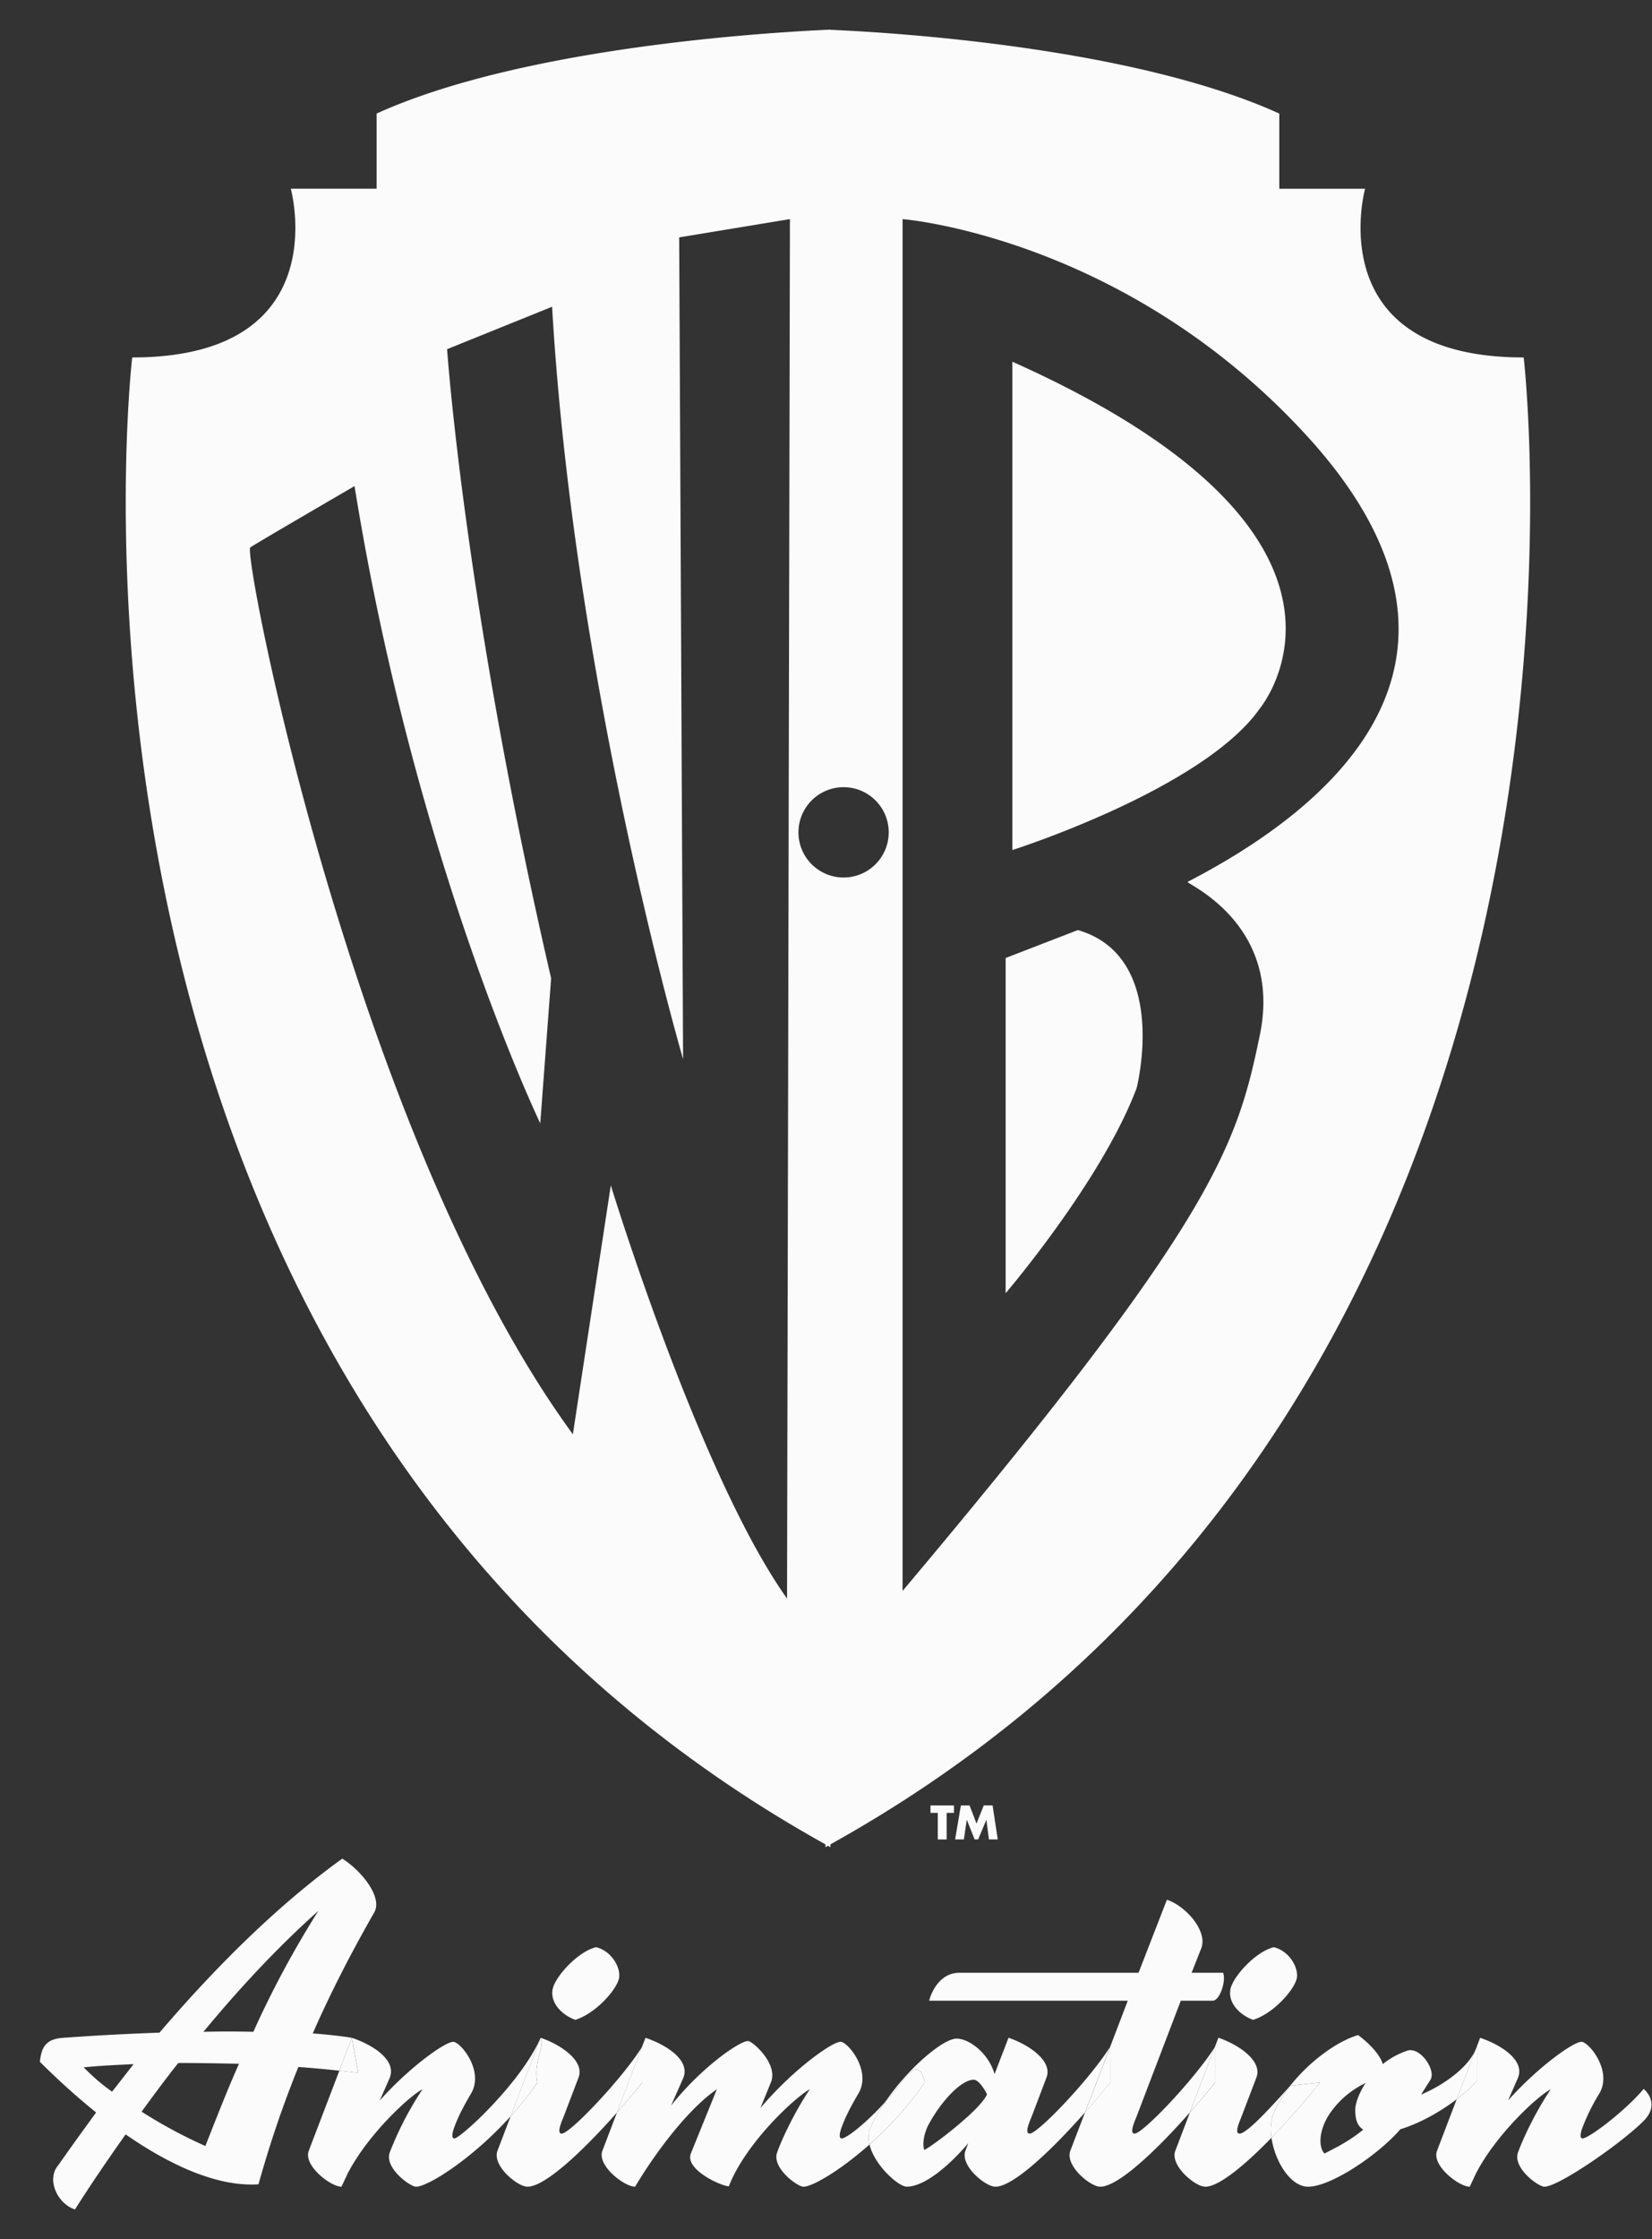 <svg xmlns="http://www.w3.org/2000/svg" width="31" height="42" fill="none" viewBox="0 0 31 42">
  <rect x="0" y="0" width="31" height="42" fill="#333333" stroke="none"/>
  <g clip-path="url(#a)">
    <path fill="#FBFBFB" d="M15.49 34.596v.054l.046-.027.047.027v-.054C30.881 26.09 28.592 6.705 28.592 6.705c-3.85 0-2.976-3.164-2.976-3.164h-1.61V2.13C21.256.884 16.764.61 15.583.559V.556h-.004C14.4.608 9.817.884 7.067 2.13v1.41h-1.61s.875 3.165-2.976 3.165c0 0-2.289 19.385 13.008 27.891ZM16.937 4.11s4.139.325 7.554 4.03c3.415 3.704 1.39 6.541-2.205 8.402-.051.026 1.789.777 1.355 2.874-.434 2.096-.849 3.47-6.704 10.426V4.11ZM15.83 14.766a.847.847 0 1 1 0 1.694.847.847 0 0 1 0-1.694ZM4.697 10.268c.15-.1 1.956-1.15 1.956-1.15 1.14 7.081 3.485 11.953 3.485 11.953l.204-2.721C8.714 11.32 8.39 6.55 8.39 6.55l1.97-.796c.415 7.12 2.458 14.113 2.458 14.113l-.073-15.414 2.078-.343-.054 25.876c-1.645-2.312-3.307-7.752-3.307-7.752l-.712 4.67c-4.1-5.61-6.202-16.536-6.053-16.636Z"/>
    <path fill="#FBFBFB" d="M23.641 13.29c.02-.03 2.674-3.235-4.644-6.505v9.16s3.578-1.138 4.644-2.655Zm-3.414 4.156-1.356.524v6.288s1.808-2.114 2.458-3.848c0 0 .632-2.458-1.102-2.964ZM6.603 38.225c-.18-.03-.435-.06-.734-.082.344-.786.734-1.535 1.153-2.269.165-.284-.24-.786-.599-1.01-1.213.875-2.373 2.028-3.43 3.264a49.23 49.23 0 0 0-1.81.097c-.315.023-.405.165-.435.45.277.276.644.62 1.056.95-.24.33-.48.66-.704.981-.24.27-.023.733.307.838.299-.471.621-.943.95-1.407.801.554 1.7.988 2.494.936a20.4 20.4 0 0 1 .748-2.201c.269.02.526.043.768.07l.235-.617Zm-4.5 1.01a3.73 3.73 0 0 1-.532-.456c.292-.03.607-.045.936-.06l-.404.517Zm1.752 1.02a8.965 8.965 0 0 1-1.198-.645c.225-.307.45-.614.689-.913.374 0 .756.007 1.138.015-.225.509-.427 1.025-.63 1.542Zm.898-2.143a20.811 20.811 0 0 0-.935 0c.681-.823 1.4-1.594 2.156-2.268a18.408 18.408 0 0 0-1.22 2.268Z"/>
    <path fill="#FBFBFB" d="M8.527 40.112c-.052 0-.045-.075-.015-.172.075-.225.21-.472.33-.674.246-.427-.203-.966-.337-.966-.15 0-.81.464-1.378 1.1l.187-.426c.135-.345-.351-.63-.711-.749l.12.659a10.55 10.55 0 0 0-.355-.042l-.574 1.502c-.105.277.412.674.614.674l.12-.255c.382-.733 1.16-1.452 1.4-1.572a6.18 6.18 0 0 0-.614 1.183c-.105.292.382.644.494.644.217 0 1.043-.512 1.775-1.322l.56-1.468c-.368.845-1.504 1.884-1.616 1.884Z"/>
    <path fill="#FBFBFB" d="m6.602 38.225-.235.617c.122.013.242.027.355.042l-.12-.659Zm3.774-.935c-.067.246.135.493.42.598.381-.12.756-.546.816-.763.052-.188-.12-.525-.427-.6-.337.083-.741.525-.809.764Zm.164 2.732c-.097 0-.007-.21.03-.3l.285-.748c.127-.322-.352-.63-.71-.749.089.173-.143.442-.06.839a6.068 6.068 0 0 1-.503.632l-.247.648c-.105.277.375.674.562.674.332 0 1.043-.671 1.682-1.393l.466-1.224c-.379.6-1.348 1.621-1.504 1.621Z"/>
    <path fill="#FBFBFB" d="m10.144 38.225-.001.003-.561 1.468c.176-.194.347-.406.502-.633-.082-.396.15-.665.06-.838Zm6.191 1.685c.073-.163.17-.326.278-.484-.37.41-.73.686-.817.686-.052 0-.045-.075-.015-.172.075-.225.21-.472.33-.674.246-.427-.203-.966-.337-.966-.165 0-.906.532-1.505 1.243l.202-.494c.127-.344-.352-.764-.434-.764-.158 0-.877.494-1.445 1.213l.232-.524c.134-.344-.352-.63-.711-.749l-.068.176.008-.011v.674c-.148.183-.309.374-.475.561l-.274.719c-.105.277.412.674.614.674.442-.741 1.048-1.498 1.534-1.827l-.486 1.198c-.127.307.576.621.711.621.315-.816 1.258-1.684 1.52-1.82-.24.353-.494.854-.614 1.184-.104.292.382.644.494.644.165 0 .68-.296 1.24-.792a.484.484 0 0 1 .018-.316Z"/>
    <path fill="#FBFBFB" d="m12.053 38.39-.008.01-.467 1.225c.166-.187.327-.378.475-.562v-.673Zm7.269 1.632c-.098 0-.008-.21.03-.3l.284-.748c.128-.322-.352-.63-.711-.75l-.262.682c-.112-.396-.48-.666-.712-.666-.252 0-.9.545-1.338 1.186.102-.114.207-.238.306-.37.18-.232.351-.39.434.008a6.54 6.54 0 0 1-1.037 1.163c.094.389.542.79.7.79.329 0 .793-.389 1.153-.815l-.053.142c-.104.277.375.674.562.674.333 0 1.044-.672 1.683-1.395l.472-1.232c-.375.6-1.354 1.631-1.511 1.631Zm-1.977.307c-.045-.112 0-.344.098-.509.247-.442.606-.809.83-.809.09 0 .21.187.248.277-.135.3-1.041.981-1.176 1.04Z"/>
    <path fill="#FBFBFB" d="M17.353 39.064c-.083-.397-.255-.24-.435-.008a5.281 5.281 0 0 1-.306.37c-.108.158-.204.32-.278.484a.485.485 0 0 0-.018.316 6.537 6.537 0 0 0 1.037-1.162Zm3.937.958c-.097 0-.008-.21.03-.3l.838-2.193h.6c.127 0 .254-.36.194-.524h-.591l.18-.457c.127-.322-.285-.794-.644-.913l-.532 1.37h-3.362c-.337 0-.508.307-.568.524h3.728l-.33.862v-.002.675c-.147.182-.307.372-.472.559l-.276.72c-.105.278.374.675.561.675.334 0 1.044-.67 1.682-1.393l.467-1.224c-.38.6-1.348 1.621-1.505 1.621Z"/>
    <path fill="#FBFBFB" d="M20.835 38.39v.002l-.473 1.231c.165-.187.326-.377.473-.56v-.673Zm2.26-1.1c-.067.246.135.493.42.598.381-.12.756-.546.815-.763.053-.188-.12-.525-.427-.6-.336.083-.74.525-.808.764Zm.794 2.38c.069-.182.183-.369.323-.546-.233.254-.795.898-.952.898-.097 0-.007-.21.03-.3l.285-.748c.127-.322-.352-.63-.712-.75l-.067.177.008-.011v.674c-.148.183-.31.374-.475.561l-.274.719c-.105.277.374.674.561.674.258 0 .742-.402 1.243-.918a.887.887 0 0 1 .03-.43Z"/>
    <path fill="#FBFBFB" d="m22.803 38.39-.008.01-.467 1.225c.166-.187.327-.378.475-.562v-.673Zm3.864.898.172-.27c.12-.18-.187-.628-.427-.553-.18.06-.337.15-.464.254-.045-.164-.232-.374-.464-.546-.42.128-.927.513-1.272.95l.56-.06a15 15 0 0 1-.913 1.036c.063.437.353.919.689.919.419 0 1.303-.584 1.73-1.078.355-.108.74-.32 1.057-.563l.347-.908c-.18.37-.672.68-1.015.82Zm-1.086.66c-.292.238-.546.351-.726.448-.12-.12-.12-.479.157-.83.18-.233.39-.383.614-.495-.127.195-.195.39-.195.51 0 .194.053.306.15.366Z"/>
    <path fill="#FBFBFB" d="M24.212 39.123c-.14.179-.254.365-.323.547a.882.882 0 0 0-.03.43c.315-.324.636-.693.913-1.037l-.56.06Zm6.632.06c-.352.42-1.033.929-1.145.929-.053 0-.045-.075-.015-.172a3.76 3.76 0 0 1 .33-.674c.247-.427-.203-.966-.338-.966-.15 0-.808.464-1.377 1.1l.187-.426c.135-.344-.352-.629-.711-.749l-.093.243.033-.078v.644a2.836 2.836 0 0 1-.38.343l-.369.967c-.105.277.412.674.614.674l.12-.255c.382-.734 1.16-1.452 1.4-1.572-.24.352-.494.853-.614 1.183-.105.292.382.644.494.644.27 0 1.46-.824 1.872-1.243.224-.232.142-.457-.008-.592Z"/>
    <path fill="#FBFBFB" d="M27.715 39.034v-.644l-.034.078-.346.909a2.86 2.86 0 0 0 .38-.343Zm-9.951-4.53v-.498h.137v-.14h-.44v.14h.137v.498h.166Zm.56-.298-.13-.34h-.163l-.108.637h.165l.053-.367h.002l.146.367h.066l.154-.367h.001l.047.367h.166l-.097-.638h-.165l-.137.341Z"/>
  </g>
  <defs>
    <clipPath id="a">
      <path fill="#fff" d="M.748.556h30.241v40.889H.748z"/>
    </clipPath>
  </defs>
</svg>
